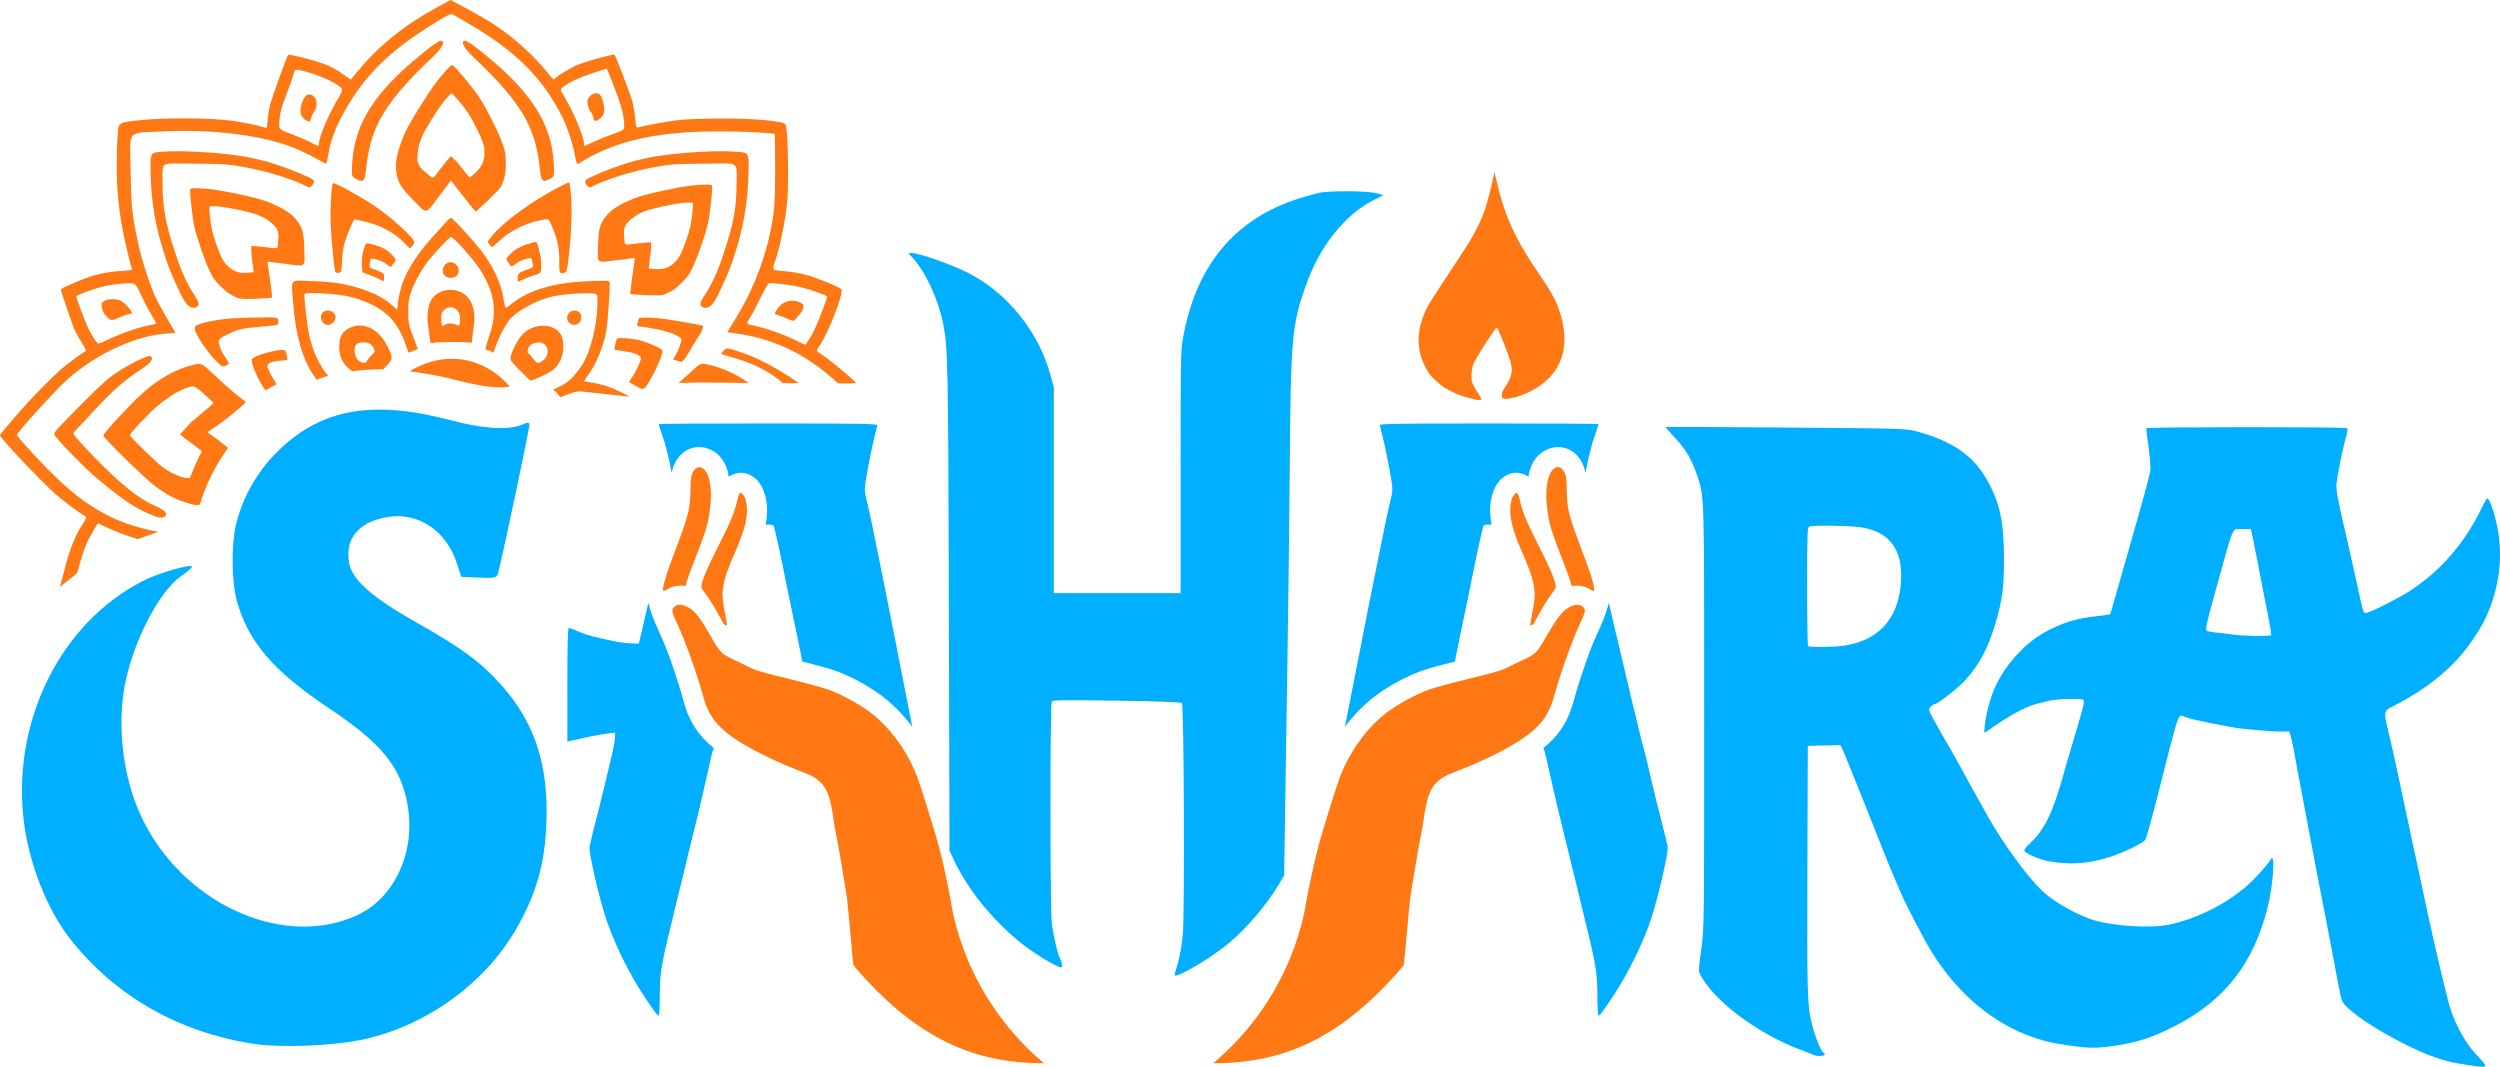 <svg xmlns="http://www.w3.org/2000/svg" xmlns:svg="http://www.w3.org/2000/svg" width="248.483mm" height="106.025mm" viewBox="0 0 248.483 106.025" id="svg1" xml:space="preserve"><defs id="defs1"></defs><g id="layer1" transform="translate(705.975,-2246.095)"><g id="g261" transform="translate(-382.892,1018.519)"><path style="fill:#ff7814;fill-opacity:1;stroke-width:0.422" d="m -253.144,1263.731 c -0.373,-0.025 -0.575,0.164 -1.384,0.922 -0.311,0.291 -0.715,0.637 -1.121,0.998 0.763,-0.04 1.582,-0.056 2.442,-0.058 0.716,0 1.537,0.013 2.298,0.023 l 0.749,0.01 c 0.499,0.01 0.981,0.01 1.489,0.015 -1.222,-0.875 -2.576,-1.502 -4.014,-1.824 -0.191,-0.043 -0.334,-0.075 -0.458,-0.083 z" id="path362"></path><path style="fill:#ff7814;fill-opacity:1;stroke-width:0.422" d="m -278.264,1263.241 c -1.205,0.015 -2.436,0.332 -3.63,0.959 -0.16,0.084 -0.314,0.183 -0.468,0.281 0.758,0.09 1.529,0.211 2.313,0.362 l 0.342,0.063 c 0.746,0.138 1.499,0.309 2.263,0.521 0.33,0.092 1.105,0.254 1.105,0.254 1.846,0.406 2.887,0.433 3.365,0.39 0.442,-0.04 0.457,-0.057 0.522,-0.105 -0.103,-0.113 -0.176,-0.224 -0.289,-0.338 -1.577,-1.602 -3.515,-2.412 -5.524,-2.387 z" id="path359"></path><path style="fill:#ff7814;fill-opacity:1;stroke-width:0.422" d="m -308.168,1262.965 c -0.238,-0.091 -2.007,0.776 -3.245,1.591 -0.898,0.59 -1.606,1.222 -3.531,3.151 -1.324,1.327 -2.498,2.551 -2.608,2.72 -0.201,0.307 -0.201,0.308 0.192,0.781 0.604,0.727 2.808,2.983 3.763,3.782 2.111,1.769 3.389,2.723 4.599,3.316 1.159,0.568 1.932,0.889 2.26,0.63 0.67,-0.53 -0.886,-1.01 -1.713,-1.472 -1.228,-0.685 -2.708,-1.829 -5.324,-4.521 -0.98,-1.008 -1.851,-1.965 -1.936,-2.125 -0.152,-0.286 -0.234,-0.032 1.412,-1.82 2.428,-2.639 3.361,-3.47 5.47,-4.877 1.018,-0.679 0.96,-1.04 0.661,-1.155 z" id="path358"></path><path style="fill:#ff7814;fill-opacity:1;stroke-width:0.422" d="m -250.717,1262.212 c -0.192,-0.019 -0.263,0.048 -0.404,0.181 -0.156,0.146 -0.283,0.297 -0.283,0.337 0,0.04 0.607,0.238 1.349,0.441 1.583,0.433 3.137,1.185 4.321,2.093 0.128,0.098 0.298,0.257 0.454,0.394 h 1.593 c -0.354,-0.252 -0.71,-0.503 -1.074,-0.731 -1.911,-1.195 -3.296,-1.88 -4.824,-2.386 -0.626,-0.207 -0.939,-0.311 -1.131,-0.329 z" id="path355"></path><path style="fill:#ff7814;fill-opacity:1;stroke-width:0.422" d="m -261.368,1261.174 c -0.412,-3e-4 -0.438,0.108 -0.543,0.543 -0.076,0.319 -0.121,0.593 -0.099,0.609 0.022,0.016 0.453,0.086 0.958,0.157 0.951,0.133 1.561,0.368 1.667,0.644 0.076,0.198 -0.509,1.47 -0.931,2.023 -0.172,0.226 -0.263,0.427 -0.202,0.448 0.061,0.021 0.362,0.186 0.669,0.366 0.253,0.149 0.438,0.23 0.552,0.274 0.095,-0.035 0.207,-0.061 0.31,-0.093 0.539,-0.633 1.761,-3.119 1.761,-3.702 0,-0.158 -0.93,-0.611 -1.952,-0.952 -0.369,-0.123 -1.103,-0.252 -1.632,-0.288 -0.24,-0.016 -0.421,-0.029 -0.558,-0.029 z" id="path352"></path><path style="fill:#ff7814;fill-opacity:1;stroke-width:0.321" d="m -294.934,1262.364 c -0.502,-0.033 -1.897,0.278 -2.651,0.616 -0.381,0.17 -0.488,0.259 -0.488,0.406 0,0.429 0.565,1.752 1.114,2.607 0.264,0.412 0.264,0.411 0.53,0.234 0.146,-0.098 0.39,-0.233 0.541,-0.3 0.152,-0.068 0.276,-0.147 0.276,-0.176 0,-0.03 -0.127,-0.249 -0.282,-0.487 -0.155,-0.238 -0.368,-0.637 -0.473,-0.887 -0.176,-0.42 -0.181,-0.465 -0.053,-0.606 0.177,-0.196 0.711,-0.336 1.38,-0.363 0.406,-0.016 0.53,-0.051 0.529,-0.149 -0.003,-0.283 -0.162,-0.793 -0.267,-0.86 -0.031,-0.02 -0.084,-0.031 -0.156,-0.036 z" id="path349"></path><path id="path346" style="fill:#ff7814;fill-opacity:1;stroke-width:0.422" d="m -269.026,1259.948 c -0.707,-0.02 -1.472,0.239 -2.033,0.783 -0.466,0.452 -1.005,1.405 -1.229,2.171 -0.13,0.447 -0.13,0.447 0.853,1.469 0.541,0.562 1.039,1.022 1.108,1.032 0.203,0.017 1.815,-0.75 2.21,-1.051 0.2,-0.152 0.506,-0.539 0.681,-0.859 0.415,-0.763 0.464,-2.036 0.102,-2.656 -0.333,-0.57 -0.984,-0.869 -1.691,-0.889 z m -0.434,1.66 c 0.15,-0.011 0.592,0.156 0.715,0.45 0.171,0.41 0.1,0.839 -0.199,1.194 -0.123,0.146 -0.343,0.308 -0.49,0.359 -0.25,0.087 -0.286,0.067 -0.606,-0.332 -0.187,-0.233 -0.412,-0.495 -0.5,-0.582 -0.13,-0.128 -0.143,-0.208 -0.068,-0.422 0.125,-0.358 0.333,-0.528 0.762,-0.624 0.146,-0.032 0.237,-0.033 0.385,-0.044 z"></path><path id="path345" style="fill:#ff7814;fill-opacity:1;stroke-width:0.422" d="m -287.181,1259.933 c -0.374,-0.022 -0.755,0.049 -1.131,0.222 -0.746,0.343 -1.06,0.908 -1.06,1.908 0,1.061 0.407,1.793 1.316,2.412 0.977,-0.128 1.984,-0.197 3.039,-0.182 0.993,-0.986 1.001,-1.02 0.662,-1.833 -0.645,-1.55 -1.703,-2.46 -2.825,-2.526 z m 0.202,1.673 c 0.562,0 0.879,0.192 1.067,0.646 0.113,0.273 0.103,0.298 -0.256,0.643 -0.206,0.197 -0.4,0.444 -0.433,0.547 -0.041,0.128 -0.139,0.187 -0.309,0.187 -0.528,0 -0.934,-0.53 -0.934,-1.219 0,-0.585 0.235,-0.804 0.865,-0.804 z"></path><path style="fill:#ff7814;fill-opacity:1;stroke-width:0.422" d="m -297.428,1259.132 c -1.995,0.038 -2.979,0.079 -4.018,0.246 -2.125,0.341 -2.21,0.628 -2.253,0.67 -0.33,0.33 1.47,2.997 2.615,3.878 0.257,0.198 0.707,-0.134 0.734,-0.188 0.072,-0.143 -0.596,-0.948 -0.738,-1.331 -0.435,-1.172 -0.467,-1.078 1.204,-1.87 0.811,-0.385 2.438,-0.459 3.576,-0.57 0.892,-0.087 0.893,-0.08 0.893,-0.471 0,-0.39 -0.159,-0.401 -2.013,-0.365 z" id="path344"></path><path style="fill:#ff7814;fill-opacity:1;stroke-width:0.229" d="m -259.595,1259.249 c -0.045,0.118 -0.074,0.278 -0.107,0.426 -0.042,0.192 -0.171,0.32 0.298,0.361 0.744,0.065 2.705,0.451 3.296,0.749 0.902,0.454 0.857,0.362 0.581,1.18 -0.228,0.676 -0.494,1.071 -0.664,1.342 l 0.868,0.248 c 0.527,-0.445 1.023,-1.636 1.778,-2.691 0.252,-0.352 0.397,-0.863 0.33,-0.9 -0.047,-0.026 -0.464,-0.118 -0.927,-0.205 -0.643,-0.12 -2.666,-0.47 -3.159,-0.519 -0.502,-0.05 -2.216,-0.196 -2.295,0.01 z" id="path343"></path><path style="fill:#ff7814;fill-opacity:1;stroke-width:0.325" d="m -266.019,1258.452 c -0.622,0.018 -0.928,0.755 -0.493,1.19 0.384,0.384 0.995,0.254 1.161,-0.249 0.175,-0.529 -0.128,-0.956 -0.667,-0.941 z" id="path342"></path><path style="fill:#ff7814;fill-opacity:1;stroke-width:0.327" d="m -290.423,1258.438 c -0.136,-0.014 -0.277,0.01 -0.406,0.074 -0.395,0.204 -0.472,0.724 -0.166,1.114 0.362,0.461 1.097,0.226 1.253,-0.401 0.097,-0.391 -0.273,-0.746 -0.681,-0.787 z" id="path341"></path><path style="fill:#ff7814;fill-opacity:1;stroke-width:0.27" d="m -311.898,1257.312 c -0.272,0 -0.536,0.035 -0.673,0.107 -0.293,0.154 -0.447,0.272 -0.417,0.428 -0.002,0.67 0.326,1.028 0.781,1.461 0.336,0.174 0.655,-0.04 0.976,-0.178 0.363,-0.155 0.797,-0.304 0.964,-0.331 0.167,-0.027 0.304,-0.079 0.304,-0.116 0,-0.122 -0.416,-0.674 -0.687,-0.912 -0.147,-0.129 -0.382,-0.283 -0.522,-0.342 -0.172,-0.075 -0.453,-0.113 -0.725,-0.114 z" id="path339"></path><path style="fill:#ff7814;fill-opacity:1;stroke-width:0.257" d="m -244.324,1257.459 c -0.469,0.01 -0.956,0.205 -1.28,0.553 -0.205,0.22 -0.465,0.633 -0.465,0.74 -1.4e-4,0.04 0.16,0.113 0.356,0.162 0.196,0.049 0.57,0.193 0.831,0.318 v -3e-4 c 0.261,0.126 0.545,0.229 0.631,0.229 0.169,0 0.389,-0.335 0.489,-0.456 0.283,-0.342 0.543,-0.588 0.543,-1.004 0,-0.122 -0.08,-0.21 -0.322,-0.352 -0.228,-0.134 -0.503,-0.195 -0.784,-0.189 z" id="path338"></path><path id="path337" style="fill:#ff7814;fill-opacity:1;stroke-width:0.422" d="m -278.38,1256.384 c -0.769,0.021 -1.525,0.395 -1.897,1.111 -0.272,0.523 -0.393,1.56 -0.272,2.339 0.062,0.399 0.143,0.989 0.18,1.31 v 5e-4 c 0.066,0.566 0.077,0.582 0.36,0.503 0.326,-0.092 3.007,-0.113 3.528,-0.028 0.207,0.033 0.326,0.01 0.313,-0.067 -0.012,-0.067 0.051,-0.643 0.141,-1.28 0.193,-1.375 0.096,-2.131 -0.371,-2.885 -0.429,-0.693 -1.213,-1.024 -1.982,-1.003 z m 0.093,1.73 c 0.11,0 0.413,0.046 0.648,0.313 0.237,0.27 0.277,0.386 0.277,0.797 0,0.709 -0.047,0.791 -0.362,0.628 -0.327,-0.169 -0.895,-0.169 -1.124,0 -0.229,0.173 -0.272,0.165 -0.335,-0.069 -0.105,-0.392 -0.057,-1.01 0.096,-1.232 0.276,-0.4 0.654,-0.44 0.8,-0.442 z"></path><path style="fill:#ff7814;fill-opacity:1;stroke-width:0.35" d="m -278.281,1253.632 c -0.709,0 -1.075,0.954 -0.531,1.382 0.525,0.413 1.33,0.088 1.33,-0.537 0,-0.419 -0.403,-0.844 -0.799,-0.844 z" id="path330"></path><path style="fill:#ff7814;fill-opacity:1;stroke-width:0.303" d="m -286.548,1251.771 c -0.147,0.01 -0.207,0.074 -0.261,0.211 -0.228,0.579 -0.338,1.261 -0.316,1.953 0.023,0.726 0.023,0.726 0.584,0.905 0.308,0.099 0.777,0.291 1.041,0.429 0.264,0.137 0.508,0.246 0.541,0.254 0.033,0 0.06,-0.159 0.06,-0.358 0,-0.32 -0.029,-0.379 -0.254,-0.516 -0.14,-0.085 -0.464,-0.217 -0.721,-0.294 -0.508,-0.152 -0.538,-0.213 -0.415,-0.83 0.051,-0.253 0.061,-0.259 0.385,-0.214 0.459,0.063 1.007,0.31 1.344,0.606 0.215,0.188 0.301,0.224 0.359,0.148 0.562,-0.734 0.552,-0.655 0.132,-1.105 -0.478,-0.51 -0.903,-0.764 -1.696,-1.008 -0.402,-0.124 -0.636,-0.185 -0.783,-0.181 z" id="path322"></path><path style="fill:#ff7814;fill-opacity:1;stroke-width:0.313" d="m -269.78,1251.626 c -0.059,-0.022 -0.464,0.078 -0.902,0.224 -0.822,0.274 -1.364,0.611 -1.84,1.143 -0.266,0.298 -0.266,0.298 -0.091,0.593 0.326,0.547 0.349,0.556 0.717,0.264 0.37,-0.293 0.744,-0.467 1.254,-0.581 0.316,-0.071 0.351,-0.062 0.415,0.107 0.039,0.102 0.082,0.325 0.097,0.495 0.027,0.31 0.026,0.31 -0.594,0.518 -0.793,0.267 -0.91,0.374 -0.91,0.831 h -3.9e-4 c 0,0.198 0.012,0.361 0.026,0.361 0.014,0 0.21,-0.089 0.435,-0.197 0.225,-0.108 0.736,-0.304 1.135,-0.435 0.808,-0.266 0.763,-0.179 0.729,-1.399 -0.015,-0.555 -0.338,-1.873 -0.471,-1.924 z" id="path321"></path><path style="fill:#ff7814;fill-opacity:1;stroke-width:0.422" d="m -278.252,1249.231 c -0.066,0 -0.279,0.179 -0.474,0.398 -0.195,0.219 -0.573,0.634 -0.84,0.922 -1.645,1.772 -2.588,3.091 -3.263,4.563 -0.389,0.847 -0.725,2.211 -0.734,2.977 -0.004,0.321 -0.004,0.321 -0.478,-0.115 -0.752,-0.692 -1.751,-1.236 -3.04,-1.659 -1.653,-0.541 -2.813,-0.726 -5.053,-0.803 -2.228,-0.077 -2.006,-0.347 -1.81,2.206 0.247,3.221 0.955,5.664 2.099,7.242 0.129,0.179 0.16,0.252 0.211,0.348 0.384,-0.136 0.771,-0.263 1.168,-0.371 -0.828,-0.967 -1.516,-2.402 -1.861,-3.956 -0.209,-0.943 -0.504,-3.389 -0.504,-4.184 0,-0.221 3.372,-0.033 4.447,0.247 3.217,0.838 4.753,2.169 5.665,4.91 0.112,0.338 0.218,0.634 0.235,0.659 0.028,0.042 0.926,-0.328 0.926,-0.382 0,-0.013 -0.212,-0.57 -0.471,-1.239 -0.446,-1.149 -0.471,-1.28 -0.474,-2.387 -0.002,-0.943 0.049,-1.325 0.261,-1.953 0.299,-0.886 0.857,-1.952 1.479,-2.829 0.526,-0.741 2.337,-2.696 2.498,-2.696 0.276,0 2.279,2.251 2.934,3.296 1.442,2.303 1.694,4.194 0.873,6.553 -0.229,0.659 -0.386,1.25 -0.347,1.312 0.039,0.062 0.165,0.114 0.281,0.114 0.116,0 0.241,0.051 0.279,0.112 0.133,0.214 0.244,0.108 0.382,-0.363 0.25,-0.855 1.094,-2.475 1.509,-2.901 0.508,-0.519 1.142,-0.958 2.041,-1.411 1.495,-0.753 2.655,-1.015 4.857,-1.097 1.758,-0.065 1.758,-0.065 1.758,0.665 0,1.413 -0.23,2.995 -0.625,4.298 -0.425,1.403 -0.725,2.004 -1.444,2.896 -0.679,0.842 -1.151,1.194 -2.339,1.69 0.252,0.21 0.49,0.459 0.709,0.76 1.656,-0.642 1.746,-0.633 2.606,-0.516 l 4.283,0.468 c -1.303,-0.755 -2.64,-1.263 -3.943,-1.429 -0.322,-0.041 -0.586,-0.096 -0.586,-0.121 0,-0.025 0.194,-0.308 0.433,-0.628 0.761,-1.022 1.543,-2.929 1.794,-4.376 0.103,-0.592 0.338,-3.818 0.34,-4.675 9.9e-4,-0.321 0.001,-0.321 -1.869,-0.263 -3.554,0.111 -6.176,0.861 -7.889,2.257 -0.7,0.57 -0.602,0.651 -0.844,-0.699 -0.254,-1.418 -0.991,-2.987 -2.097,-4.465 -0.746,-0.997 -2.916,-3.373 -3.081,-3.373 z" id="path312"></path><path style="fill:#ff7814;fill-opacity:1;stroke-width:0.422" d="m -289.984,1245.795 c -0.159,0.159 -0.296,2.555 -0.233,4.058 0.065,1.543 0.34,4.378 0.458,4.724 0.029,0.084 0.172,0.132 0.332,0.112 0.274,-0.034 0.283,-0.064 0.328,-1.04 0.06,-1.313 0.221,-2.019 0.737,-3.22 0.233,-0.543 0.447,-1.009 0.474,-1.037 0.028,-0.028 0.568,0.078 1.2,0.235 1.61,0.398 2.968,1.178 3.983,2.288 0.362,0.395 0.362,0.395 0.586,0.131 0.123,-0.145 0.224,-0.32 0.224,-0.39 -0.002,-0.414 -2.382,-2.568 -4.07,-3.683 -1.524,-1.008 -3.902,-2.294 -4.02,-2.176 z" id="path300"></path><path style="fill:#ff7814;fill-opacity:1;stroke-width:0.422" d="m -266.518,1245.713 c -0.023,-0.023 -0.415,0.151 -0.872,0.387 -2.782,1.437 -5.466,3.372 -6.725,4.849 -0.536,0.629 -0.537,0.63 -0.335,0.907 0.111,0.153 0.235,0.281 0.274,0.281 0.04,0 0.386,-0.296 0.77,-0.662 1.041,-0.994 2.823,-1.838 4.369,-2.07 0.508,-0.076 0.508,-0.076 0.848,0.744 0.533,1.283 0.694,2.068 0.694,3.376 0,1.184 -2.4e-4,1.184 0.327,1.184 0.216,0 0.346,-0.066 0.382,-0.195 0.247,-0.878 0.519,-4.064 0.516,-6.056 -0.002,-1.146 -0.137,-2.632 -0.249,-2.745 z" id="path299"></path><path style="fill:#ff7814;fill-opacity:1;stroke-width:0.377" d="m -251.537,1242.609 c -0.587,0 -1.24,0.026 -1.939,0.062 -4.253,0.224 -6.757,0.754 -9.989,2.115 -1.48,0.623 -1.604,0.722 -1.374,1.086 0.079,0.125 0.256,0.445 0.582,0.263 1.206,-0.675 4.026,-1.558 6.208,-1.942 1.127,-0.198 1.52,-0.335 4.809,-0.344 3.637,-0.01 3.381,-0.366 3.37,1.731 -0.014,2.766 -0.251,4.063 -1.346,7.373 -0.574,1.735 -1.147,2.961 -1.915,4.096 -0.547,0.808 -0.327,0.954 -0.013,1.098 v -6e-4 c 0.938,0.317 1.636,-1.785 1.992,-2.468 0.249,-0.499 0.657,-1.508 0.905,-2.242 1.059,-3.128 1.508,-5.676 1.569,-8.906 0.034,-1.793 0.034,-1.793 -1.311,-1.882 -0.439,-0.028 -0.961,-0.042 -1.548,-0.038 z" id="path292"></path><path style="fill:#ff7814;fill-opacity:1;stroke-width:0.245" d="m -292.497,1236.977 c -0.22,0.011 -0.705,0.802 -0.726,1.549 0,0.435 0.188,0.784 0.533,0.993 0.152,0.091 0.317,0.159 0.368,0.15 0.053,-0.01 0.124,-0.16 0.169,-0.358 0.042,-0.188 0.082,-0.348 0.175,-0.453 0.363,-0.41 0.479,-1.103 0.251,-1.477 -0.179,-0.352 -0.417,-0.421 -0.77,-0.404 z" id="path282"></path><path style="fill:#ff7814;fill-opacity:1;stroke-width:0.25" d="m -264.39,1237.078 c -0.178,0.14 -0.272,0.344 -0.3,0.494 -0.059,0.316 0.113,0.9 0.335,1.141 0.103,0.111 0.202,0.328 0.246,0.54 0.088,0.419 0.155,0.437 0.588,0.163 0.377,-0.239 0.556,-0.639 0.493,-1.1 -0.182,-1.33 -0.477,-1.474 -0.824,-1.472 -0.259,0 -0.363,0.096 -0.539,0.234 z" id="path281"></path><path style="fill:#ff7814;fill-opacity:1;stroke-width:0.599" d="m -279.276,1231.627 c -0.369,0 -2.816,2.024 -3.972,3.118 -3.101,2.934 -4.574,5.626 -4.807,8.784 -0.106,1.442 -0.086,1.585 0.243,1.762 0.664,0.355 0.967,0.535 1.091,-0.7 0.393,-3.922 1.383,-6.395 6.557,-11.266 1.341,-1.263 1.249,-1.698 0.888,-1.698 z" id="path277"></path><path id="path244" style="fill:#00afff;fill-opacity:1;stroke:none;stroke-width:6.146;stroke-linecap:square;stroke-dasharray:none;stroke-opacity:1" d="m -175.119,1269.668 c -8.718,-0.01 -10.828,0.026 -10.81,0.166 0.013,0.095 0.11,0.509 0.217,0.919 0.27,1.038 0.649,2.903 0.926,4.565 0.127,0.761 0.126,1.116 -0.003,1.626 -0.091,0.359 -0.218,0.897 -0.282,1.195 -0.064,0.298 -0.177,0.817 -0.251,1.152 -0.074,0.335 -0.205,0.976 -0.291,1.423 -0.087,0.447 -0.211,1.057 -0.277,1.355 -0.066,0.298 -0.188,0.908 -0.271,1.355 -0.083,0.447 -0.207,1.057 -0.276,1.355 -0.069,0.298 -0.362,1.761 -0.653,3.252 -0.291,1.491 -1.004,5.119 -1.584,8.063 l -0.733,3.717 c 0.854,-1.141 1.833,-2.151 2.925,-2.993 1.293,-0.996 3.14,-2.009 4.674,-2.561 0.707,-0.254 1.978,-0.592 3.336,-0.933 0.031,-0.168 0.075,-0.402 0.089,-0.484 0.065,-0.377 0.863,-4.234 1.052,-5.082 0.067,-0.298 0.181,-0.847 0.253,-1.22 0.67,-3.442 1.366,-6.634 1.468,-6.737 0.069,-0.069 0.361,-0.106 0.65,-0.082 0.052,0 0.083,0.011 0.126,0.016 -0.153,-0.797 -0.193,-1.564 -0.079,-2.327 0.085,-0.565 0.321,-1.3 0.646,-1.752 0.135,-0.187 0.25,-0.402 0.694,-0.707 0.222,-0.153 0.57,-0.344 1.068,-0.381 0.477,-0.036 1.008,0.155 1.35,0.389 0.035,-0.156 0.024,-0.328 0.07,-0.481 0.265,-0.876 0.691,-1.741 1.787,-2.238 0.548,-0.248 1.31,-0.311 1.944,-0.076 v 0 c 0.634,0.235 1.077,0.684 1.363,1.125 h 0.002 c 0.219,0.338 0.4,0.818 0.492,1.259 0.367,-1.835 0.628,-2.865 0.987,-3.841 0.187,-0.507 0.314,-0.949 0.283,-0.98 -0.031,-0.032 -4.932,-0.063 -10.89,-0.063 z m 11.948,17.83 c -0.161,0.488 -0.27,1.009 -0.509,1.563 -0.162,0.376 -0.547,1.309 -0.875,2.025 -0.525,1.145 -1.218,3.162 -1.797,5.049 v -0.01 c -0.341,1.123 -0.568,2.42 -1.486,3.816 -0.457,0.694 -1.056,1.35 -1.846,1.995 0.073,0.146 0.147,0.348 0.196,0.572 0.086,0.386 0.243,1.082 0.35,1.548 0.473,2.067 0.621,2.715 0.75,3.286 0.076,0.336 0.194,0.824 0.261,1.085 0.068,0.261 0.343,1.389 0.611,2.507 0.268,1.118 0.968,3.984 1.555,6.369 1.541,6.26 1.639,6.812 1.647,9.248 0.004,1.204 0.058,2.033 0.13,1.989 0.226,-0.139 1.187,-1.514 2.049,-2.929 1.261,-2.069 2.476,-4.645 3.151,-6.682 0.713,-2.151 1.739,-6.595 1.656,-7.168 -0.034,-0.231 -0.305,-1.366 -0.604,-2.521 -0.298,-1.155 -0.737,-2.924 -0.975,-3.93 -0.238,-1.006 -0.518,-2.337 -0.696,-2.938 -0.444,-1.496 -2.62,-10.818 -2.62,-10.818 l -0.375,-1.559 c -0.152,-0.632 -0.375,-1.616 -0.575,-2.498 z"></path><path id="path264" style="fill:#ff7814;fill-opacity:1;stroke-width:0.422" d="m -281.932,1229.673 c -2.136,1.403 -3.936,2.993 -5.462,4.825 -0.435,0.522 -0.802,0.965 -0.816,0.984 -0.014,0.02 -0.344,-0.201 -0.733,-0.49 -1.097,-0.815 -2.083,-1.213 -4.368,-1.764 -0.993,-0.24 -1.101,-0.247 -1.189,-0.083 -0.209,0.392 -1.55,4.13 -1.728,4.813 -0.103,0.399 -0.218,1.09 -0.255,1.535 -0.037,0.445 -0.073,0.809 -0.081,0.809 -0.008,0 -0.365,-0.097 -0.793,-0.215 -0.428,-0.118 -1.508,-0.329 -2.398,-0.469 -2.21,-0.347 -7.177,-0.375 -9.834,-0.055 -1.742,0.209 -1.741,0.209 -1.813,1.619 -0.176,3.457 -0.066,5.886 0.391,8.608 0.208,1.236 0.848,3.993 1.04,4.477 0.062,0.155 -0.088,0.188 -1.135,0.245 -1.33,0.073 -2.527,0.343 -3.885,0.878 -0.754,0.297 -1.931,0.832 -2.041,0.928 -0.061,0.053 1.199,3.739 1.439,4.212 0.134,0.263 0.447,0.801 0.697,1.196 0.298,0.472 0.406,0.734 0.316,0.764 -0.242,0.081 -1.842,1.261 -2.532,1.869 -0.893,0.786 -2.953,2.896 -3.975,4.072 -1.628,1.873 -1.996,2.32 -1.996,2.425 0,0.248 4.284,4.776 5.541,5.855 0.841,0.722 2.31,1.821 2.897,2.167 0.193,0.114 0.175,0.17 -0.27,0.853 -0.621,0.953 -1.146,2.213 -1.578,3.785 -0.192,0.697 -0.597,2.292 -0.63,2.401 0,0 1.697,-1.333 1.716,-1.39 0.045,-0.131 0.416,-1.716 0.934,-2.941 0.214,-0.507 1.069,-1.989 1.148,-1.989 0.014,0 0.332,0.148 0.706,0.33 1.043,0.505 2.222,0.945 3.237,1.23 l 2.034,-0.728 c -2.273,-0.405 -4.193,-1.073 -6.052,-2.182 -1.872,-1.116 -3.682,-2.676 -5.732,-4.861 -1.484,-1.582 -2.277,-2.479 -2.277,-2.577 0,-0.233 3.87,-4.488 5.014,-5.512 2.918,-2.613 7.055,-4.483 10.139,-4.585 0.322,-0.011 0.586,-0.047 0.586,-0.08 0,-0.033 -0.353,-0.648 -0.783,-1.366 -0.431,-0.718 -0.965,-1.698 -1.187,-2.179 -0.589,-1.274 -1.427,-3.908 -1.755,-5.512 -0.589,-2.881 -0.649,-3.478 -0.707,-7.157 -0.065,-4.074 -0.493,-3.594 3.373,-3.785 4.826,-0.238 9.854,0.408 12.919,1.659 0.583,0.238 1.524,0.695 2.091,1.014 0.567,0.32 1.051,0.561 1.076,0.536 0.025,-0.025 0.126,-0.518 0.225,-1.096 0.266,-1.55 0.9,-3.051 2.13,-5.039 1.938,-3.133 4.446,-5.449 8.677,-8.013 1.038,-0.628 1.372,-0.782 1.513,-0.695 0.099,0.062 0.731,0.428 1.403,0.813 4.736,2.714 7.566,5.509 9.488,9.372 0.526,1.057 1.091,2.786 1.285,3.934 0.083,0.491 0.179,0.753 0.276,0.753 0.082,0 0.178,-0.046 0.213,-0.103 0.035,-0.057 0.485,-0.327 0.999,-0.601 3.352,-1.783 7.214,-2.542 13.015,-2.532 2.257,10e-4 5.214,0.153 5.335,0.274 0.021,0.021 0.041,1.537 0.043,3.37 0.004,2.468 -0.041,3.664 -0.174,4.615 -0.521,3.747 -1.967,7.61 -4.042,10.8 -0.329,0.506 -0.554,0.921 -0.498,0.921 0.363,0 1.992,0.274 2.74,0.461 3.048,0.762 5.618,2.201 8.237,4.602 0.206,7e-4 0.541,-3e-4 0.694,10e-4 0.328,0 0.709,0 1.116,-0.01 -0.045,-0.044 -0.143,-0.154 -0.183,-0.193 -0.976,-0.928 -2.649,-2.277 -3.549,-2.862 -0.27,-0.175 -0.27,-0.175 0.095,-0.705 0.872,-1.267 2.409,-5.256 2.147,-5.572 -0.213,-0.257 -2.44,-1.157 -3.646,-1.474 -0.625,-0.164 -1.589,-0.322 -2.19,-0.356 -1.073,-0.063 -1.073,-0.063 -0.702,-1.136 0.479,-1.385 0.999,-4.018 1.17,-5.928 0.136,-1.513 0.069,-6.23 -0.102,-7.2 -0.079,-0.447 -0.079,-0.446 -1.472,-0.654 -1.994,-0.298 -7.592,-0.318 -9.598,-0.034 -1.263,0.179 -3.24,0.549 -3.694,0.692 -0.15,0.047 -0.19,-0.09 -0.248,-0.867 -0.038,-0.508 -0.174,-1.3 -0.303,-1.76 -0.227,-0.809 -1.625,-4.443 -1.768,-4.596 -0.098,-0.105 -2.691,0.603 -3.661,1 -0.758,0.31 -2.116,1.143 -2.296,1.409 -0.053,0.077 -0.195,-0.021 -0.39,-0.268 -1.506,-1.914 -3.433,-3.691 -5.499,-5.072 -1.542,-1.03 -4.442,-2.518 -4.442,-2.518 0,0 -2.108,1.096 -3.632,2.097 z m 35.758,26.055 c 0.725,0.043 2.06,0.236 2.846,0.432 0.914,0.229 2.375,0.758 2.457,0.89 0.052,0.085 -0.932,2.65 -1.293,3.37 -0.132,0.263 -0.373,0.692 -0.535,0.952 -0.162,0.261 -0.32,0.48 -0.35,0.47 -0.031,0 -0.508,-0.226 -1.06,-0.496 -1.136,-0.556 -2.987,-1.198 -4.089,-1.418 -0.74,-0.148 -0.74,-0.148 -0.294,-0.872 0.246,-0.399 0.72,-1.292 1.054,-1.986 0.334,-0.694 0.687,-1.293 0.784,-1.33 0.064,-0.024 0.238,-0.026 0.48,-0.012 z m -16.583,-21.315 c 0.011,0.017 0.276,0.685 0.589,1.483 0.769,1.963 1.03,2.856 1.109,3.798 0.067,0.795 0.068,0.796 -0.98,1.16 -0.576,0.2 -1.469,0.56 -1.984,0.8 -0.515,0.24 -0.954,0.437 -0.977,0.437 -0.022,0 -0.04,-0.106 -0.04,-0.235 0,-0.682 -1.045,-3.171 -1.983,-4.723 -0.399,-0.66 -0.399,-0.66 -0.073,-0.92 0.587,-0.469 1.577,-0.932 2.959,-1.386 0.747,-0.245 1.368,-0.433 1.379,-0.415 z m -30.877,0.114 c 0.174,-0.042 0.476,0.039 1.071,0.202 1.56,0.428 3.321,1.299 3.484,1.723 0.034,0.089 -0.17,0.545 -0.454,1.012 -0.907,1.494 -1.849,3.744 -1.849,4.416 0,0.272 -0.044,0.264 -0.798,-0.142 -0.347,-0.187 -1.201,-0.555 -1.898,-0.819 -1.267,-0.479 -1.267,-0.479 -1.243,-1.133 0.032,-0.88 0.191,-1.494 0.76,-2.948 0.264,-0.674 0.544,-1.476 0.623,-1.782 0.083,-0.325 0.13,-0.489 0.304,-0.53 z m -16.455,21.2 c 0.498,0.024 0.598,0.24 0.997,1.106 0.293,0.635 0.756,1.523 1.028,1.972 0.273,0.45 0.496,0.86 0.496,0.914 0,0.053 -0.264,0.132 -0.586,0.176 -0.835,0.113 -2.729,0.752 -3.967,1.338 -0.582,0.276 -1.114,0.501 -1.183,0.501 -0.14,-10e-5 -0.565,-0.648 -1.013,-1.544 -0.287,-0.575 -1.177,-2.952 -1.177,-3.145 0,-0.139 1.653,-0.751 2.708,-1.004 0.505,-0.121 1.423,-0.252 2.039,-0.292 0.28,-0.018 0.491,-0.032 0.657,-0.024 z"></path><path id="path252" style="fill:#ff7814;fill-opacity:1;stroke:none;stroke-width:3.754;stroke-linecap:round;stroke-linejoin:round;stroke-dasharray:none;stroke-opacity:1" d="m -166.977,1285.432 c -0.043,-0.208 -0.416,-1.226 -0.823,-2.264 -1.012,-2.577 -1.233,-3.267 -1.419,-4.431 -0.245,-1.531 -0.229,-2.768 0.047,-3.679 0.318,-1.05 1.049,-1.382 1.502,-0.682 0.229,0.354 0.291,0.715 0.312,1.815 0.041,2.17 0.084,2.328 2.081,7.646 0.434,1.157 0.704,2.202 0.629,2.444 -0.021,0.071 -0.123,0.036 -0.411,-0.142 -0.417,-0.259 -0.992,-0.391 -1.485,-0.342 -0.163,0.012 -0.308,0.026 -0.323,0.021 -0.015,-0.013 -0.065,-0.178 -0.111,-0.385 z m -4.013,4.206 c 0.02,-0.056 0.086,-0.528 0.189,-1.044 0.476,-2.394 0.363,-3.022 -1.188,-6.594 -0.806,-1.858 -1.107,-3.222 -0.947,-4.293 0.071,-0.473 0.132,-0.658 0.293,-0.882 0.315,-0.438 0.44,-0.347 0.619,0.456 0.26,1.157 0.657,2.128 1.772,4.321 1.371,2.696 1.91,4.03 1.787,4.426 -0.018,0.061 -0.22,0.347 -0.446,0.635 -0.339,0.432 -1.064,1.64 -1.695,2.827 -0.128,0.24 -0.448,0.33 -0.384,0.148 z m -31.513,43.623 c 8.095,-6.821 9.138,-15.464 9.29,-16.266 0.339,-1.787 0.854,-4.384 1.658,-7.012 1.185,-3.872 1.58,-5.074 1.915,-5.828 1.052,-2.368 2.56,-4.349 4.378,-5.751 1.014,-0.781 2.93,-1.831 4.13,-2.263 0.535,-0.192 2.319,-0.679 3.966,-1.083 4.223,-1.034 3.204,-0.86 5.47,-1.899 1.256,-0.576 1.374,-0.696 2.338,-2.381 0.991,-1.733 1.521,-2.421 2.154,-2.8 0.673,-0.403 1.318,-0.384 1.564,0.045 0.16,0.28 0.125,0.397 -0.524,1.815 -0.602,1.313 -1.493,3.735 -2.098,5.709 -0.753,2.477 -0.765,4.124 -5.397,6.577 -4.612,2.443 -5.53,2.059 -6.749,3.34 -1.041,1.095 -1.089,3.499 -1.35,4.658 -0.22,0.978 -0.787,4.354 -1.15,6.616 -0.07,0.435 -0.595,6.452 -0.646,6.78 -6.371,7.491 -12.153,9.716 -18.947,9.742 z"></path><path id="path253" style="fill:#00afff;fill-opacity:1;stroke:none;stroke-width:6.146;stroke-linecap:square;stroke-dasharray:none;stroke-opacity:1" d="m -169.132,1117.164 c -8.718,-0.01 -10.828,0.026 -10.81,0.166 0.013,0.095 0.11,0.509 0.217,0.919 0.27,1.038 0.649,2.903 0.926,4.565 0.127,0.761 0.126,1.116 -0.003,1.626 -0.091,0.359 -0.218,0.897 -0.282,1.195 -0.064,0.298 -0.177,0.817 -0.251,1.152 -0.074,0.335 -0.205,0.976 -0.291,1.423 -0.087,0.447 -0.211,1.057 -0.277,1.355 -0.066,0.298 -0.188,0.908 -0.271,1.355 -0.083,0.447 -0.207,1.057 -0.276,1.355 -0.069,0.298 -0.362,1.761 -0.653,3.252 -0.291,1.491 -1.004,5.119 -1.584,8.063 l -0.733,3.717 c 0.854,-1.141 1.833,-2.151 2.925,-2.993 1.293,-0.996 3.14,-2.009 4.674,-2.561 0.707,-0.254 1.978,-0.592 3.336,-0.933 0.031,-0.168 0.075,-0.402 0.089,-0.484 0.065,-0.377 0.863,-4.234 1.052,-5.082 0.067,-0.298 0.181,-0.847 0.253,-1.22 0.67,-3.442 1.366,-6.634 1.468,-6.737 0.069,-0.069 0.361,-0.106 0.65,-0.082 0.052,0 0.083,0.011 0.126,0.016 -0.153,-0.797 -0.193,-1.564 -0.079,-2.327 0.085,-0.565 0.321,-1.3 0.646,-1.752 0.135,-0.187 0.25,-0.402 0.694,-0.707 0.222,-0.153 0.57,-0.344 1.068,-0.381 0.477,-0.036 1.008,0.155 1.35,0.389 0.035,-0.156 0.024,-0.328 0.07,-0.481 0.265,-0.876 0.691,-1.741 1.787,-2.238 0.548,-0.248 1.31,-0.311 1.944,-0.076 v 0 c 0.634,0.235 1.077,0.684 1.363,1.125 h 0.002 c 0.219,0.338 0.4,0.818 0.492,1.259 0.367,-1.835 0.628,-2.865 0.987,-3.841 0.187,-0.507 0.314,-0.949 0.283,-0.98 -0.031,-0.032 -4.932,-0.063 -10.89,-0.063 z m 11.948,17.83 c -0.161,0.488 -0.27,1.009 -0.509,1.563 -0.162,0.376 -0.547,1.309 -0.875,2.025 -0.525,1.145 -1.218,3.162 -1.797,5.049 v -0.01 c -0.341,1.123 -0.568,2.42 -1.486,3.816 -0.457,0.694 -1.056,1.35 -1.846,1.995 0.073,0.146 0.147,0.348 0.196,0.572 0.086,0.386 0.243,1.082 0.35,1.548 0.473,2.067 0.621,2.715 0.75,3.286 0.076,0.336 0.194,0.824 0.261,1.085 0.068,0.261 0.343,1.389 0.611,2.507 0.268,1.118 0.968,3.984 1.555,6.369 1.541,6.26 1.639,6.812 1.647,9.248 0.004,1.204 0.058,2.033 0.13,1.989 0.226,-0.139 1.187,-1.514 2.049,-2.929 1.261,-2.069 2.476,-4.645 3.151,-6.682 0.713,-2.151 1.739,-6.595 1.656,-7.168 -0.034,-0.231 -0.305,-1.366 -0.604,-2.521 -0.298,-1.155 -0.737,-2.924 -0.975,-3.93 -0.238,-1.006 -0.551,-2.328 -0.696,-2.938 -0.145,-0.61 -0.264,-1.303 -0.264,-1.542 v -0.434 l 0.779,0.089 c 0.429,0.049 1.328,0.211 1.999,0.361 0.671,0.15 1.387,0.308 1.592,0.351 l 0.373,0.078 v -5.639 c 0,-4.008 -0.043,-5.639 -0.149,-5.639 -0.082,0 -0.371,0.098 -0.643,0.217 -0.954,0.418 -1.338,0.538 -2.731,0.852 -1.538,0.346 -2.019,0.425 -2.77,0.456 l -0.805,0.033 -0.375,-1.559 c -0.152,-0.632 -0.375,-1.616 -0.575,-2.498 z" transform="matrix(-1,0,0,1,-415.829,152.504)"></path><path id="path254" style="fill:#ff7814;fill-opacity:1;stroke:none;stroke-width:3.754;stroke-linecap:round;stroke-linejoin:round;stroke-dasharray:none;stroke-opacity:1" d="m -254.838,1285.432 c 0.043,-0.208 0.416,-1.226 0.823,-2.264 1.012,-2.577 1.233,-3.267 1.419,-4.431 0.245,-1.531 0.229,-2.768 -0.047,-3.679 -0.318,-1.05 -1.049,-1.382 -1.502,-0.682 -0.229,0.354 -0.291,0.715 -0.312,1.815 -0.041,2.17 -0.084,2.328 -2.081,7.646 -0.434,1.157 -0.704,2.202 -0.629,2.444 0.021,0.071 0.123,0.036 0.411,-0.142 0.417,-0.259 0.992,-0.391 1.485,-0.342 0.163,0.012 0.308,0.026 0.323,0.021 0.015,-0.013 0.065,-0.178 0.111,-0.385 z m 4.013,4.206 c -0.02,-0.056 -0.086,-0.528 -0.189,-1.044 -0.476,-2.394 -0.363,-3.022 1.188,-6.594 0.806,-1.858 1.107,-3.222 0.947,-4.293 -0.071,-0.473 -0.132,-0.658 -0.293,-0.882 -0.315,-0.438 -0.44,-0.347 -0.619,0.456 -0.26,1.157 -0.657,2.128 -1.772,4.321 -1.371,2.696 -1.91,4.03 -1.787,4.426 0.018,0.061 0.22,0.347 0.446,0.635 0.339,0.432 1.064,1.64 1.695,2.827 0.128,0.24 0.448,0.33 0.384,0.148 z m 31.513,43.623 c -8.095,-6.821 -9.138,-15.464 -9.29,-16.266 -0.339,-1.787 -0.854,-4.384 -1.658,-7.012 -1.185,-3.872 -1.58,-5.074 -1.915,-5.828 -1.052,-2.368 -2.56,-4.349 -4.378,-5.751 -1.014,-0.781 -2.93,-1.831 -4.13,-2.263 -0.535,-0.192 -2.319,-0.679 -3.966,-1.083 -4.223,-1.034 -3.204,-0.86 -5.47,-1.899 -1.256,-0.576 -1.374,-0.696 -2.338,-2.381 -0.991,-1.733 -1.521,-2.421 -2.154,-2.8 -0.673,-0.403 -1.318,-0.384 -1.564,0.045 -0.16,0.28 -0.125,0.397 0.524,1.815 0.602,1.313 1.493,3.735 2.098,5.709 0.753,2.477 0.765,4.124 5.397,6.577 4.612,2.443 5.53,2.059 6.749,3.34 1.041,1.095 1.089,3.499 1.35,4.658 0.22,0.978 0.787,4.354 1.15,6.616 0.07,0.435 0.595,6.452 0.646,6.78 6.371,7.491 12.153,9.716 18.947,9.742 z"></path><path style="fill:#00afff;fill-opacity:1;stroke:none;stroke-width:6.146;stroke-linecap:square;stroke-dasharray:none;stroke-opacity:1" d="m -206.281,1324.238 c 0.389,-1.21 0.631,-2.391 0.759,-3.699 0.195,-1.996 0.119,-22.887 -0.084,-23.09 -0.089,-0.089 -2.443,-0.173 -6.483,-0.232 -5.287,-0.077 -6.363,-0.062 -6.458,0.092 -0.171,0.276 -0.169,20.455 0.002,21.973 0.135,1.194 0.611,3.272 0.817,3.567 0.184,0.263 0.276,0.881 0.13,0.881 -0.469,0 -2.943,-1.53 -4.289,-2.653 -2.734,-2.281 -5.021,-5.147 -6.366,-7.979 l -0.457,-0.963 -0.063,-24.186 c -0.064,-24.273 -0.094,-25.788 -0.558,-28.151 -0.486,-2.476 -1.77,-5.241 -3.082,-6.639 -0.408,-0.434 -0.409,-0.44 -0.097,-0.44 0.771,0 4.011,1.144 5.729,2.022 3.804,1.945 6.912,5.797 8.075,10.006 l 0.365,1.32 v 10.232 10.232 h 6.301 6.301 v -12.061 c 0,-11.851 0.005,-12.088 0.297,-13.622 0.918,-4.819 3.01,-8.464 6.27,-10.924 1.951,-1.472 4.2,-2.465 7.187,-3.174 0.994,-0.236 4.848,-0.212 5.743,0.036 l 0.661,0.183 -0.93,0.47 c -2.918,1.474 -5.417,4.614 -6.79,8.533 -1.388,3.961 -1.489,5.138 -1.594,18.498 -0.039,4.919 -0.136,13.03 -0.215,18.024 -0.08,4.994 -0.188,12.007 -0.24,15.584 l -0.095,6.505 -0.512,0.863 c -1.215,2.049 -3.152,4.331 -4.974,5.862 -1.556,1.308 -4.726,3.236 -5.318,3.236 -0.078,0 -0.093,-0.128 -0.036,-0.305 z" id="path255"></path><path style="fill:#ff7814;fill-opacity:1;stroke:none;stroke-width:6.146;stroke-linecap:square;stroke-dasharray:none;stroke-opacity:1" d="m -176.737,1267.214 c -0.224,-0.062 -0.62,-0.168 -0.881,-0.236 -0.557,-0.145 -1.779,-0.75 -2.19,-1.083 -0.991,-0.805 -1.247,-1.108 -1.694,-2.013 -0.833,-1.686 -0.768,-3.588 0.193,-5.606 0.195,-0.41 1.285,-2.128 2.422,-3.818 2.848,-4.232 3.377,-5.37 4.148,-8.919 l 0.191,-0.879 0.305,1.286 c 0.769,3.244 1.894,5.63 4.277,9.078 1.314,1.901 1.854,3.038 2.189,4.608 0.515,2.413 -0.025,4.327 -1.638,5.801 -1.049,0.958 -2.94,1.788 -4.075,1.788 -0.468,0 -0.442,-0.537 0.062,-1.269 0.581,-0.845 0.723,-1.501 0.5,-2.323 -0.171,-0.63 -0.536,-1.611 -0.958,-2.574 -0.098,-0.224 -0.213,-0.513 -0.256,-0.644 -0.043,-0.13 -0.134,-0.237 -0.203,-0.237 -0.133,0 -2.013,2.919 -2.277,3.536 -0.161,0.375 -0.236,0.991 -0.201,1.633 0.011,0.198 0.233,0.676 0.494,1.064 0.261,0.388 0.474,0.76 0.474,0.827 0,0.144 -0.319,0.137 -0.881,-0.019 z" id="path258"></path><path style="fill:#00afff;fill-opacity:1;stroke:none;stroke-width:6.146;stroke-linecap:square;stroke-dasharray:none;stroke-opacity:1" d="m -142.858,1332.406 c -0.149,-0.063 -0.789,-0.312 -1.423,-0.553 -4.183,-1.593 -8.472,-4.827 -9.794,-7.385 -0.198,-0.382 -0.191,-0.575 0.081,-2.507 0.292,-2.076 0.295,-2.258 0.295,-23.166 0,-22.719 0.029,-21.735 -0.712,-23.986 -0.51,-1.549 -1.088,-2.53 -2.18,-3.699 -0.547,-0.586 -0.974,-1.079 -0.949,-1.098 0.025,-0.018 5.413,0.01 11.972,0.059 11.442,0.089 11.967,0.104 12.942,0.37 3.494,0.955 5.542,2.317 6.889,4.586 1.387,2.335 1.831,4.28 1.835,8.048 0.003,2.837 -0.153,4.062 -0.808,6.333 -0.724,2.511 -1.658,4.277 -3.065,5.791 -0.82,0.883 -2.741,2.376 -3.057,2.376 -0.069,0 -0.233,0.118 -0.364,0.263 -0.229,0.253 -0.216,0.303 0.339,1.321 0.318,0.582 0.882,1.577 1.255,2.21 0.373,0.633 0.84,1.457 1.039,1.829 0.523,0.981 2.508,4.562 3.231,5.827 1.451,2.542 3.806,5.745 5.193,7.066 1.274,1.214 3.838,2.625 5.536,3.049 2.088,0.521 5.274,0.689 6.971,0.367 2.91,-0.552 6.325,-2.323 8.368,-4.34 0.785,-0.775 1.872,-2.036 1.872,-2.172 0,-0.06 0.061,-0.108 0.136,-0.108 0.3,0 0.039,2.942 -0.426,4.811 -1.399,5.625 -4.248,9.291 -9.196,11.838 -2.236,1.151 -3.823,1.669 -6.088,1.989 -1.764,0.249 -2.424,0.248 -4.211,0 -1.896,-0.267 -2.445,-0.388 -3.726,-0.818 -4.058,-1.362 -7.639,-4.371 -10.238,-8.601 -0.73,-1.188 -2.583,-4.749 -3.033,-5.827 -0.14,-0.335 -0.373,-0.884 -0.519,-1.22 -0.145,-0.335 -0.313,-0.732 -0.373,-0.881 -0.059,-0.149 -0.201,-0.484 -0.314,-0.745 -0.113,-0.261 -0.369,-0.901 -0.568,-1.423 -0.521,-1.363 -3.569,-8.959 -3.904,-9.727 l -0.283,-0.648 -1.633,0.038 -1.633,0.038 -0.042,12.264 c -0.043,12.74 -0.013,13.63 0.527,15.68 0.29,1.101 0.831,2.397 1.057,2.538 0.479,0.296 -0.375,0.48 -1.001,0.215 z m 3.174,-40.669 c 3.613,-0.595 5.547,-3.018 5.562,-6.97 0.011,-2.811 -1.364,-4.416 -4.111,-4.798 -1.123,-0.156 -4.662,-0.202 -5.02,-0.064 -0.191,0.073 -0.214,0.724 -0.214,5.94 0,3.222 0.041,5.899 0.09,5.948 0.144,0.144 2.715,0.105 3.693,-0.057 z" id="path259"></path><path style="fill:#00afff;fill-opacity:1;stroke:none;stroke-width:6.146;stroke-linecap:square;stroke-dasharray:none;stroke-opacity:1" d="m -77.878,1333.419 c -1.431,-0.216 -2.145,-0.385 -3.185,-0.753 -3.55,-1.258 -8.822,-4.475 -9.248,-5.644 -0.076,-0.208 -0.272,-1.11 -0.436,-2.004 -0.164,-0.894 -0.41,-2.206 -0.547,-2.914 -0.137,-0.708 -0.443,-2.294 -0.679,-3.523 -0.237,-1.23 -0.604,-3.12 -0.816,-4.201 -0.212,-1.081 -0.698,-3.642 -1.081,-5.692 -0.382,-2.05 -0.783,-4.184 -0.89,-4.743 -0.107,-0.559 -0.259,-1.382 -0.338,-1.829 -0.079,-0.447 -0.21,-1.042 -0.292,-1.321 l -0.149,-0.508 h -0.758 c -1.051,0 -3.857,-0.239 -4.755,-0.402 -2.862,-0.519 -4.296,-0.834 -4.959,-1.088 -0.6,-0.23 -0.479,-0.589 -2.484,7.348 -0.653,2.587 -1.27,4.803 -1.371,4.924 -0.28,0.337 -2.189,1.254 -3.499,1.679 -2.15,0.699 -4.077,0.821 -6.254,0.396 -0.825,-0.161 -2.165,-0.762 -2.262,-1.015 -0.034,-0.089 0.225,-0.426 0.576,-0.749 1.444,-1.331 2.274,-3.048 3.332,-6.89 0.209,-0.76 0.338,-1.2 0.791,-2.71 0.954,-3.176 1.221,-4.147 1.221,-4.438 0,-0.297 -0.037,-0.305 -1.389,-0.3 -0.785,0 -1.743,0.095 -2.202,0.212 -0.447,0.114 -0.998,0.255 -1.225,0.313 -1.068,0.275 -2.909,1.308 -4.844,2.719 -0.27,0.197 -0.273,0.186 -0.175,-0.678 0.091,-0.802 0.258,-1.549 0.593,-2.641 0.78,-2.546 2.99,-5.243 5.372,-6.556 1.655,-0.913 3.075,-1.364 4.917,-1.563 0.838,-0.091 1.546,-0.191 1.572,-0.223 0.026,-0.032 0.248,-0.79 0.494,-1.685 0.246,-0.894 0.523,-1.87 0.617,-2.168 0.094,-0.298 0.338,-1.152 0.543,-1.897 0.205,-0.745 0.801,-2.849 1.325,-4.675 0.524,-1.826 0.979,-3.576 1.011,-3.889 0.032,-0.313 -0.044,-1.319 -0.169,-2.236 -0.257,-1.88 -0.243,-1.757 -0.221,-1.938 0.015,-0.132 19.533,-0.139 19.891,-0.01 0.157,0.058 0.142,0.164 -0.226,1.532 -0.221,0.824 -0.67,3.113 -0.76,3.88 -0.081,0.686 0.033,1.337 0.84,4.827 0.112,0.484 0.26,1.125 0.329,1.423 0.069,0.298 0.253,1.121 0.409,1.829 0.156,0.708 0.338,1.531 0.404,1.829 0.066,0.298 0.193,0.877 0.282,1.288 0.361,1.667 0.396,1.762 0.66,1.762 0.332,0 3.205,-1.441 4.341,-2.177 3.079,-1.995 5.5,-4.796 7.167,-8.291 0.24,-0.503 0.486,-0.915 0.547,-0.915 0.203,0 0.69,1.387 0.972,2.768 0.493,2.413 0.342,4.931 -0.437,7.317 -0.498,1.525 -1.003,2.522 -2.062,4.07 -1.787,2.614 -4.394,4.759 -7.982,6.569 -0.74,0.373 -0.778,0.537 -0.446,1.948 0.47,1.995 0.747,3.214 0.961,4.229 0.126,0.596 0.283,1.328 0.348,1.626 0.066,0.298 0.18,0.847 0.254,1.22 0.074,0.373 0.19,0.921 0.257,1.22 0.258,1.144 0.454,2.053 0.556,2.575 0.101,0.516 0.308,1.474 0.541,2.507 0.059,0.261 0.242,1.115 0.407,1.897 0.165,0.783 0.347,1.636 0.405,1.897 0.058,0.261 0.208,0.962 0.335,1.558 0.672,3.159 1.885,8.266 2.189,9.215 0.591,1.847 1.617,3.67 2.658,4.723 0.505,0.511 0.883,0.983 0.842,1.05 -0.093,0.151 -0.362,0.139 -1.821,-0.082 z m -19.468,-42.721 c 0.034,-0.056 -0.116,-0.986 -0.333,-2.067 -0.217,-1.081 -0.447,-2.24 -0.51,-2.575 -0.317,-1.676 -0.868,-4.488 -1.009,-5.15 l -0.159,-0.745 h -0.862 c -1.048,0 -0.783,-0.585 -2.471,5.464 -1.041,3.729 -1.227,4.536 -1.068,4.634 0.105,0.065 0.59,0.157 1.077,0.203 0.487,0.046 1.221,0.134 1.631,0.195 0.968,0.143 3.625,0.173 3.705,0.041 z" id="path260"></path><path style="fill:#00afff;fill-opacity:1;stroke:none;stroke-width:12.293;stroke-linecap:square;stroke-dasharray:none;stroke-opacity:1" d="m -278.955,1531.713 c -4.286,-0.093 -7.619,1.254 -10.535,4.139 -2.074,2.051 -3.538,4.649 -4.17,7.393 -0.471,2.045 -0.41,5.691 0.127,7.561 1.161,4.045 3.629,6.906 9.129,10.58 5.291,3.534 7.163,5.845 7.826,9.656 0.809,4.643 -1.308,9.225 -5.053,10.94 -7.45,3.411 -17.561,-1.304 -21.52,-10.035 -1.723,-3.799 -2.317,-8.754 -1.539,-12.844 0.829,-4.358 3.4,-9.33 5.617,-10.863 0.578,-0.4 1.056,-0.807 1.062,-0.906 0.02,-0.345 -3.264,0.589 -4.807,1.367 -8.093,4.085 -12.966,13.637 -11.965,23.451 0.453,4.442 2.337,9.283 4.809,12.357 4.428,5.506 10.513,8.993 17.799,10.197 2.84,0.469 8.217,0.267 11.322,-0.428 6.167,-1.38 11.86,-5.485 14.971,-10.793 2.241,-3.824 3.115,-7.17 3.115,-11.932 0,-5.082 -1.417,-9.007 -4.496,-12.457 -2.057,-2.304 -3.905,-3.669 -8.379,-6.191 -4.519,-2.548 -6.474,-4.284 -6.766,-6.008 -0.41,-2.427 1.043,-4.096 3.943,-4.531 2.989,-0.448 5.733,1.409 6.764,4.578 l 0.449,1.383 1.771,0.078 c 1.652,0.074 1.779,0.039 1.92,-0.541 0.698,-2.868 3.175,-14.661 3.096,-14.74 -0.552,-0.552 -0.771,1.497 -8.008,-0.4 -2.393,-0.627 -4.536,-0.968 -6.484,-1.01 z" id="path261" transform="translate(-5.987,-263.421)"></path><path style="fill:#ff7814;fill-opacity:1;stroke-width:0.599" d="m -276.843,1231.627 c 0.369,0 2.816,2.024 3.972,3.118 3.101,2.934 4.574,5.626 4.807,8.784 0.106,1.442 0.086,1.585 -0.243,1.762 -0.664,0.355 -0.967,0.535 -1.091,-0.7 -0.393,-3.922 -1.383,-6.395 -6.557,-11.266 -1.341,-1.263 -1.249,-1.698 -0.888,-1.698 z" id="path389"></path><path style="fill:#ff7814;fill-opacity:1;stroke-width:0.377" d="m -305.263,1242.609 c 0.587,0 1.24,0.026 1.939,0.062 4.253,0.224 6.757,0.754 9.989,2.115 1.48,0.623 1.604,0.722 1.374,1.086 -0.079,0.125 -0.256,0.445 -0.582,0.263 -1.206,-0.675 -4.026,-1.558 -6.208,-1.942 -1.127,-0.198 -1.52,-0.335 -4.809,-0.344 -3.637,-0.01 -3.381,-0.366 -3.37,1.731 0.014,2.766 0.251,4.063 1.346,7.373 0.574,1.735 1.147,2.961 1.915,4.096 0.547,0.808 0.327,0.954 0.013,1.098 v -6e-4 c -0.938,0.317 -1.636,-1.785 -1.992,-2.468 -0.249,-0.499 -0.657,-1.508 -0.905,-2.242 -1.059,-3.128 -1.508,-5.676 -1.569,-8.906 -0.034,-1.793 -0.034,-1.793 1.311,-1.882 0.439,-0.028 0.961,-0.042 1.548,-0.038 z" id="use872"></path><path id="path875" style="fill:#ff7814;fill-opacity:1;fill-rule:evenodd;stroke-width:0.612;stroke-linecap:round;stroke-linejoin:round" d="m -278.174,1236.866 c -0.091,-0.029 -0.526,0.433 -1.027,1.092 -0.331,0.435 -1.672,2.533 -1.98,3.294 -0.308,0.76 -0.421,1.384 -0.411,2.125 0.009,0.591 0.379,0.996 0.737,1.279 0.929,0.737 0.655,0.889 1.637,-0.419 0.327,-0.436 0.937,-1.136 0.944,-1.144 0.007,-0.01 0.55,0.479 0.766,0.766 0.325,0.434 0.937,1.196 1.094,1.364 0.022,0.023 0.4,-0.281 0.806,-0.709 0.418,-0.44 0.669,-0.939 0.676,-1.682 -0.002,-0.552 -0.023,-0.685 -0.187,-1.162 -0.236,-0.689 -0.989,-2.187 -1.451,-2.886 -0.361,-0.548 -1.472,-1.875 -1.604,-1.918 z m 0.066,-2.818 c -0.148,-0.048 -0.859,0.708 -1.677,1.784 -0.541,0.711 -2.717,4.033 -3.235,5.38 -0.48,1.25 -0.836,2.387 -0.671,3.471 0.165,1.079 0.435,1.519 1.752,2.849 1.363,1.377 1.07,1.452 2.673,-0.685 0.535,-0.713 0.982,-1.307 0.993,-1.32 0.011,-0.013 0.308,0.36 0.66,0.829 0.532,0.709 1.531,1.954 1.787,2.227 0.036,0.038 0.629,-0.482 1.317,-1.157 1.227,-1.203 1.256,-1.241 1.475,-1.922 0.183,-0.566 0.223,-0.882 0.22,-1.712 -0.003,-0.902 -0.038,-1.119 -0.305,-1.897 -0.386,-1.125 -1.616,-3.572 -2.37,-4.714 -0.59,-0.894 -2.403,-3.062 -2.62,-3.132 z"></path><path id="use876" style="fill:#ff7814;fill-opacity:1;fill-rule:evenodd;stroke-width:0.561;stroke-linecap:round;stroke-linejoin:round" d="m -254.214,1247.763 c -0.039,-0.078 -0.621,-0.071 -1.374,0.019 -0.498,0.059 -2.735,0.512 -3.433,0.794 -0.697,0.281 -1.181,0.604 -1.662,1.083 -0.384,0.382 -0.415,0.884 -0.374,1.301 0.106,1.082 -0.169,0.998 1.319,0.811 0.496,-0.062 1.346,-0.106 1.355,-0.107 0.011,0 0.035,0.668 -0.017,0.993 -0.079,0.491 -0.191,1.38 -0.201,1.59 -10e-4,0.029 0.44,0.085 0.981,0.08 0.556,0 1.045,-0.157 1.54,-0.626 0.363,-0.353 0.437,-0.452 0.647,-0.863 0.304,-0.595 0.811,-2.045 0.978,-2.795 0.131,-0.587 0.298,-2.164 0.242,-2.279 z m 1.899,-1.752 c -0.063,-0.128 -1.014,-0.115 -2.244,0.031 -0.813,0.097 -4.389,0.779 -5.607,1.296 -1.13,0.48 -2.106,0.97 -2.715,1.77 -0.607,0.796 -0.724,1.254 -0.761,2.97 -0.039,1.776 -0.275,1.63 2.155,1.325 0.81,-0.102 1.487,-0.186 1.502,-0.186 0.016,-8e-4 -0.041,0.432 -0.126,0.963 -0.129,0.802 -0.313,2.254 -0.329,2.597 -0.002,0.048 0.718,0.107 1.602,0.131 1.575,0.042 1.618,0.037 2.206,-0.252 0.49,-0.241 0.723,-0.415 1.269,-0.946 0.592,-0.577 0.713,-0.738 1.056,-1.41 0.496,-0.971 1.325,-3.341 1.597,-4.566 0.213,-0.959 0.487,-3.535 0.395,-3.723 z"></path><path id="use877" style="fill:#ff7814;fill-opacity:1;fill-rule:evenodd;stroke-width:0.561;stroke-linecap:round;stroke-linejoin:round" d="m -302.263,1248.125 c 0.039,-0.078 0.621,-0.071 1.374,0.019 0.498,0.059 2.735,0.512 3.433,0.794 0.697,0.281 1.181,0.604 1.662,1.083 0.384,0.382 0.415,0.884 0.374,1.301 -0.106,1.082 0.169,0.998 -1.319,0.811 -0.496,-0.062 -1.346,-0.106 -1.355,-0.107 -0.011,0 -0.035,0.668 0.017,0.993 0.079,0.491 0.191,1.38 0.201,1.59 10e-4,0.029 -0.44,0.084 -0.981,0.08 -0.556,0 -1.045,-0.157 -1.54,-0.626 -0.363,-0.353 -0.437,-0.452 -0.647,-0.863 -0.304,-0.595 -0.811,-2.046 -0.978,-2.796 -0.131,-0.587 -0.298,-2.164 -0.242,-2.279 z m -1.899,-1.752 c 0.063,-0.128 1.014,-0.115 2.244,0.031 0.813,0.097 4.389,0.779 5.607,1.296 1.13,0.48 2.106,0.97 2.715,1.77 0.607,0.796 0.724,1.254 0.761,2.97 0.039,1.776 0.275,1.63 -2.155,1.325 -0.81,-0.102 -1.487,-0.185 -1.502,-0.186 -0.016,-7e-4 0.041,0.432 0.126,0.963 0.129,0.802 0.313,2.254 0.329,2.597 0.002,0.048 -0.718,0.107 -1.602,0.131 -1.575,0.042 -1.618,0.037 -2.206,-0.252 -0.49,-0.241 -0.723,-0.415 -1.269,-0.946 -0.592,-0.577 -0.713,-0.738 -1.056,-1.41 -0.496,-0.971 -1.325,-3.341 -1.597,-4.566 -0.213,-0.959 -0.487,-3.535 -0.395,-3.723 z"></path><path id="path877" style="fill:#ff7814;fill-opacity:1;fill-rule:evenodd;stroke-width:0.263" d="m -303.913,1265.975 c -0.115,0 -0.201,0.04 -0.33,0.066 -1.075,0.267 -2.564,1.297 -3.571,2.215 -0.769,0.702 -2.366,2.433 -2.367,2.567 -0.002,0.146 2.546,2.639 3.196,3.128 0.706,0.531 1.248,0.817 1.946,1.028 0.42,0.127 0.509,0.11 0.829,0.115 0.463,-1.194 0.637,-1.577 1.192,-2.663 -0.433,-0.353 -0.785,-0.63 -0.958,-0.74 -0.162,-0.103 -1.209,-0.932 -1.209,-0.932 0,0 0.854,-0.983 1.044,-1.162 0.21,-0.197 1.385,-1.161 1.985,-1.684 0.278,-0.242 0.298,-0.3 0.235,-0.36 -0.22,-0.209 -0.493,-0.469 -0.933,-0.858 -0.328,-0.284 -0.634,-0.62 -1.06,-0.72 z m 0.492,-2.224 c -0.145,0.011 -0.31,0.052 -0.531,0.106 -1.727,0.429 -3.443,1.407 -5.059,2.882 -1.235,1.127 -3.799,3.908 -3.801,4.123 -0.003,0.235 4.089,4.239 5.134,5.024 1.134,0.853 2.005,1.313 3.125,1.651 0.675,0.203 0.997,0.306 1.331,0.184 0.608,-2.005 1.569,-3.911 2.803,-5.629 -0.696,-0.567 -1.261,-1.012 -1.539,-1.189 -0.261,-0.166 -0.474,-0.326 -0.473,-0.357 4.3e-4,-0.031 0.289,-0.242 0.642,-0.47 0.66,-0.426 1.695,-1.233 2.659,-2.073 0.446,-0.388 0.517,-0.497 0.378,-0.578 -0.421,-0.246 -1.725,-1.353 -2.966,-2.518 -1.013,-0.951 -1.267,-1.189 -1.702,-1.156 z"></path></g></g></svg>
